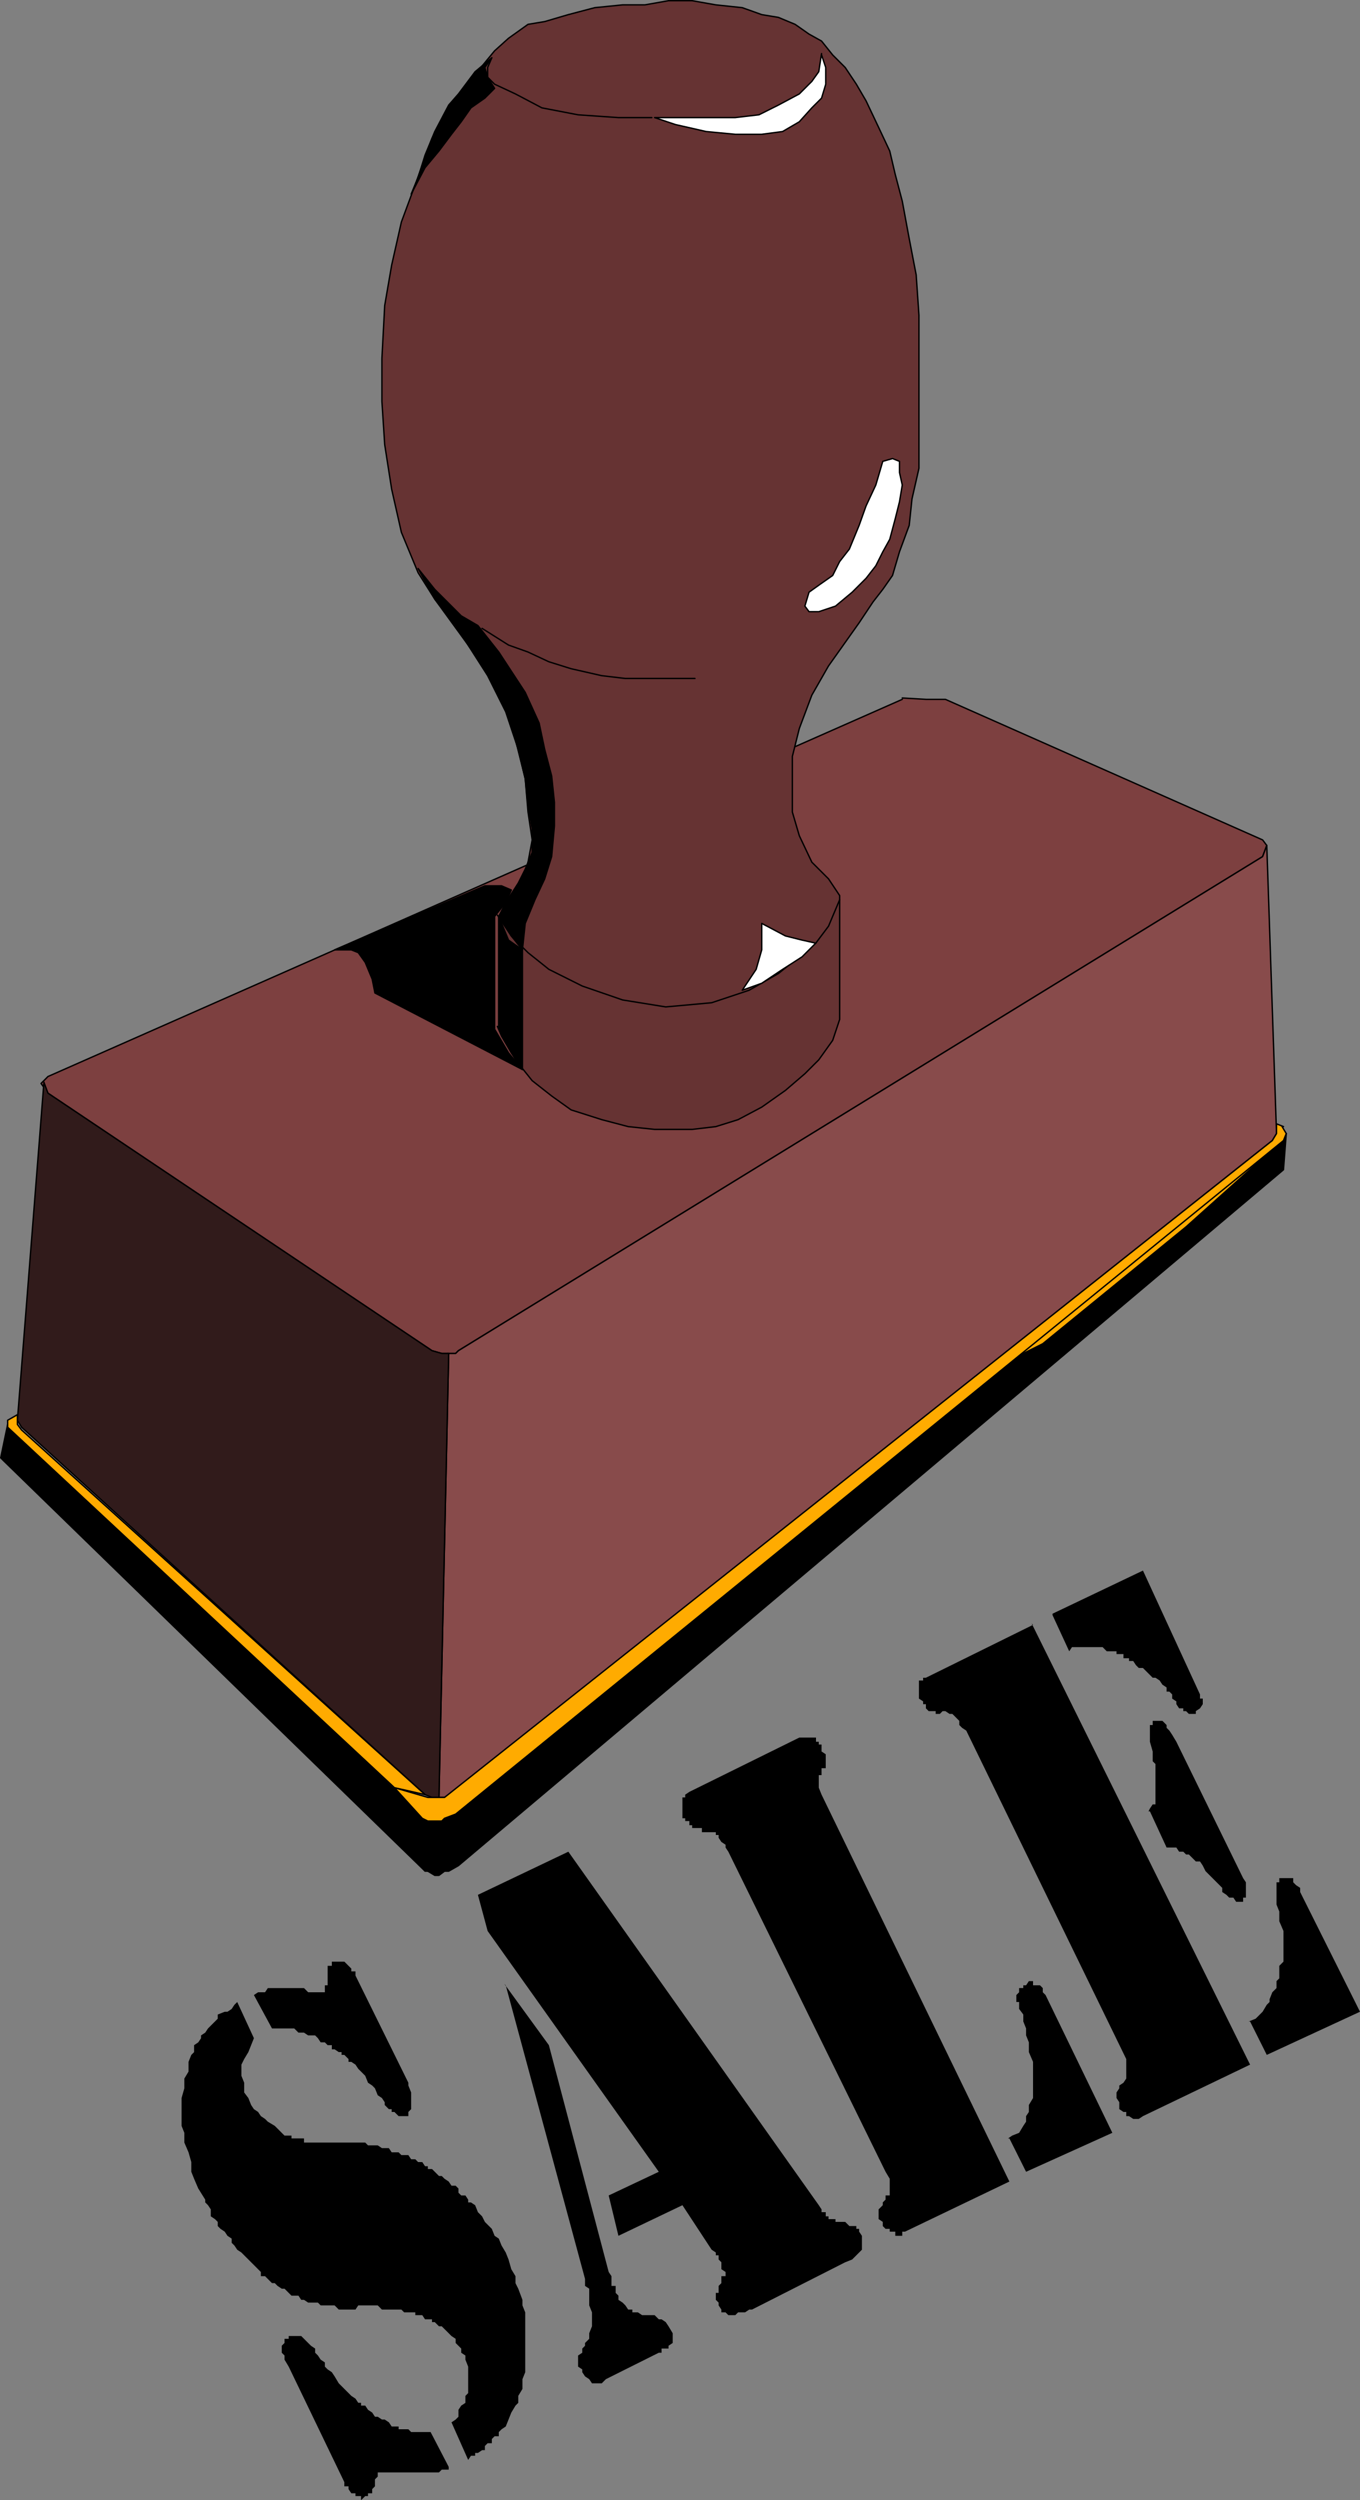 <?xml version="1.0" encoding="UTF-8" standalone="no"?>
<svg
   version="1.0"
   width="83.588mm"
   height="153.616mm"
   id="svg46"
   sodipodi:docname="Sale.wmf"
   xmlns:inkscape="http://www.inkscape.org/namespaces/inkscape"
   xmlns:sodipodi="http://sodipodi.sourceforge.net/DTD/sodipodi-0.dtd"
   xmlns="http://www.w3.org/2000/svg"
   xmlns:svg="http://www.w3.org/2000/svg">
  <rect width="100%" height="100%" fill="#808080" stroke="none"/>
  <sodipodi:namedview
     id="namedview46"
     pagecolor="#ffffff"
     bordercolor="#000000"
     borderopacity="0.25"
     inkscape:showpageshadow="2"
     inkscape:pageopacity="0.0"
     inkscape:pagecheckerboard="0"
     inkscape:deskcolor="#d1d1d1"
     inkscape:document-units="mm" />
  <defs
     id="defs1">
    <pattern
       id="WMFhbasepattern"
       patternUnits="userSpaceOnUse"
       width="6"
       height="6"
       x="0"
       y="0" />
  </defs>
  <path
     style="fill:#7d4040;fill-opacity:1;fill-rule:evenodd;stroke:none"
     d="m 209.591,162.076 5.494,0.323 h 4.525 l 73.688,32.641 0.97,1.293 -0.97,2.585 -186.806,114.73 -0.646,0.646 h -1.616 -1.616 l -2.262,-0.646 -89.201,-59.789 -1.616,-2.262 1.616,-1.616 198.441,-87.582 v 0 z"
     id="path1" />
  <path
     style="fill:none;stroke:#000000;stroke-width:0.323px;stroke-linecap:round;stroke-linejoin:round;stroke-miterlimit:4;stroke-dasharray:none;stroke-opacity:1"
     d="m 209.591,162.076 5.494,0.323 h 4.525 l 73.688,32.641 0.97,1.293 -0.97,2.585 -186.806,114.73 -0.646,0.646 h -1.616 -1.616 l -2.262,-0.646 -89.201,-59.789 -1.616,-2.262 1.616,-1.616 198.441,-87.582 v 0"
     id="path2" />
  <path
     style="fill:#663333;fill-opacity:1;fill-rule:evenodd;stroke:none"
     d="m 122.652,188.577 -0.646,-7.756 -3.232,-12.927 -3.878,-9.372 -6.141,-8.726 -7.757,-10.665 L 97.12,132.989 93.241,123.617 90.979,113.599 89.363,103.257 88.717,93.238 V 83.219 l 0.646,-12.281 1.616,-9.372 2.262,-10.019 3.232,-8.726 3.878,-10.665 3.878,-7.11 6.141,-7.756 4.525,-5.494 3.232,-2.909 4.525,-3.232 3.878,-0.646 5.494,-1.616 6.141,-1.616 6.464,-0.646 h 5.171 l 5.494,-0.97 h 5.494 l 5.494,0.97 6.141,0.646 4.525,1.616 3.878,0.646 3.878,1.616 3.232,2.262 2.909,1.616 2.586,3.232 2.909,2.909 2.586,3.878 2.262,3.878 2.909,6.14 2.586,5.494 1.293,5.494 1.616,6.14 1.616,8.726 1.616,8.403 0.646,9.372 v 6.787 10.342 11.635 6.787 l -1.616,7.11 -0.646,6.14 -2.262,6.14 -1.616,5.494 -2.262,3.232 -2.262,2.909 -3.232,4.848 -7.11,10.019 -3.878,6.787 -2.909,7.756 -1.616,6.464 v 6.787 6.14 l 1.616,5.494 2.909,6.14 3.878,3.878 2.586,3.878 V 236.731 l -1.616,4.848 -3.232,4.525 -3.232,3.232 -4.525,3.878 -5.494,3.878 -5.494,2.909 -5.171,1.616 -5.494,0.646 h -8.726 l -6.141,-0.646 -6.141,-1.616 -7.11,-2.262 -4.525,-3.232 -4.525,-3.555 -3.878,-4.848 -2.262,-4.525 -1.616,-3.232 v -25.531 l 2.262,-3.878 3.232,-3.878 1.293,-4.848 0.97,-5.171 z"
     id="path3" />
  <path
     style="fill:none;stroke:#000000;stroke-width:0.323px;stroke-linecap:round;stroke-linejoin:round;stroke-miterlimit:4;stroke-dasharray:none;stroke-opacity:1"
     d="m 122.652,188.577 -0.646,-7.756 -3.232,-12.927 -3.878,-9.372 -6.141,-8.726 -7.757,-10.665 L 97.12,132.989 93.241,123.617 90.979,113.599 89.363,103.257 88.717,93.238 V 83.219 l 0.646,-12.281 1.616,-9.372 2.262,-10.019 3.232,-8.726 3.878,-10.665 3.878,-7.11 6.141,-7.756 4.525,-5.494 3.232,-2.909 4.525,-3.232 3.878,-0.646 5.494,-1.616 6.141,-1.616 6.464,-0.646 h 5.171 l 5.494,-0.97 h 5.494 l 5.494,0.97 6.141,0.646 4.525,1.616 3.878,0.646 3.878,1.616 3.232,2.262 2.909,1.616 2.586,3.232 2.909,2.909 2.586,3.878 2.262,3.878 2.909,6.14 2.586,5.494 1.293,5.494 1.616,6.14 1.616,8.726 1.616,8.403 0.646,9.372 v 6.787 10.342 11.635 6.787 l -1.616,7.11 -0.646,6.14 -2.262,6.14 -1.616,5.494 -2.262,3.232 -2.262,2.909 -3.232,4.848 -7.11,10.019 -3.878,6.787 -2.909,7.756 -1.616,6.464 v 6.787 6.14 l 1.616,5.494 2.909,6.14 3.878,3.878 2.586,3.878 V 236.731 l -1.616,4.848 -3.232,4.525 -3.232,3.232 -4.525,3.878 -5.494,3.878 -5.494,2.909 -5.171,1.616 -5.494,0.646 h -8.726 l -6.141,-0.646 -6.141,-1.616 -7.11,-2.262 -4.525,-3.232 -4.525,-3.555 -3.878,-4.848 -2.262,-4.525 -1.616,-3.232 v -25.531 l 2.262,-3.878 3.232,-3.878 1.293,-4.848 0.97,-5.171 -0.97,-6.464 v 0"
     id="path4" />
  <path
     style="fill:#884b4b;fill-opacity:1;fill-rule:evenodd;stroke:none"
     d="m 103.907,314.295 h 1.939 l 0.646,-0.646 186.806,-114.73 0.97,-2.585 2.262,66.899 -0.97,1.616 -191.331,151.896 -0.97,0.646 h -1.293 l 2.262,-103.095 v 0 z"
     id="path5" />
  <path
     style="fill:none;stroke:#000000;stroke-width:0.323px;stroke-linecap:round;stroke-linejoin:round;stroke-miterlimit:4;stroke-dasharray:none;stroke-opacity:1"
     d="m 103.907,314.295 h 1.939 l 0.646,-0.646 186.806,-114.73 0.97,-2.585 2.262,66.899 -0.97,1.616 -191.331,151.896 -0.97,0.646 h -1.293 l 2.262,-103.095 v 0"
     id="path6" />
  <path
     style="fill:#311b1b;fill-opacity:1;fill-rule:evenodd;stroke:none"
     d="m 10.181,251.274 0.97,2.585 89.201,59.789 2.262,0.646 h 1.616 l -2.262,103.095 h -1.616 L 98.736,416.743 5.01,331.423 4.04,329.807 10.181,251.597 v 0 z"
     id="path7" />
  <path
     style="fill:none;stroke:#000000;stroke-width:0.323px;stroke-linecap:round;stroke-linejoin:round;stroke-miterlimit:4;stroke-dasharray:none;stroke-opacity:1"
     d="m 10.181,251.274 0.97,2.585 89.201,59.789 2.262,0.646 h 1.616 l -2.262,103.095 h -1.616 L 98.736,416.743 5.01,331.423 4.04,329.807 10.181,251.597 v 0"
     id="path8" />
  <path
     style="fill:#000000;fill-opacity:1;fill-rule:evenodd;stroke:none"
     d="m 99.382,434.519 0.97,-12.281 h -1.616 l -96.958,-91.461 -1.616,7.756 0.646,0.646 97.281,94.692 0.646,0.646 z"
     id="path9" />
  <path
     style="fill:none;stroke:#000000;stroke-width:0.323px;stroke-linecap:round;stroke-linejoin:round;stroke-miterlimit:4;stroke-dasharray:none;stroke-opacity:1"
     d="m 99.382,434.519 0.97,-12.281 h -1.616 l -96.958,-91.461 -1.616,7.756 0.646,0.646 97.281,94.692 0.646,0.646 h 0.646 v 0"
     id="path10" />
  <path
     style="fill:#000000;fill-opacity:1;fill-rule:evenodd;stroke:none"
     d="m 99.382,434.519 1.616,0.97 h 0.97 l 1.293,-0.97 h 0.97 l 2.262,-1.293 191.654,-161.591 0.646,-8.403 -0.646,0.646 -192.3,156.743 -1.616,1.616 h -1.616 l -0.646,0.646 -1.616,-0.646 z"
     id="path11" />
  <path
     style="fill:none;stroke:#000000;stroke-width:0.323px;stroke-linecap:round;stroke-linejoin:round;stroke-miterlimit:4;stroke-dasharray:none;stroke-opacity:1"
     d="m 99.382,434.519 1.616,0.97 h 0.97 l 1.293,-0.97 h 0.97 l 2.262,-1.293 191.654,-161.591 0.646,-8.403 -0.646,0.646 -192.3,156.743 -1.616,1.616 h -1.616 l -0.646,0.646 -1.616,-0.646 -0.97,12.281 v 0"
     id="path12" />
  <path
     style="fill:#ffab00;fill-opacity:1;fill-rule:evenodd;stroke:none"
     d="m 234.154,315.911 63.023,-50.416 -21.654,19.391 -33.289,27.147 -7.757,3.878 v 0 z"
     id="path13" />
  <path
     style="fill:none;stroke:#000000;stroke-width:0.323px;stroke-linecap:round;stroke-linejoin:round;stroke-miterlimit:4;stroke-dasharray:none;stroke-opacity:1"
     d="m 234.154,315.911 63.023,-50.416 -21.654,19.391 -33.289,27.147 -7.757,3.878 v 0"
     id="path14" />
  <path
     style="fill:#ffab00;fill-opacity:1;fill-rule:evenodd;stroke:none"
     d="m 297.823,261.616 0.97,1.616 -0.646,1.616 -192.3,156.42 -2.586,0.97 -0.646,0.646 h -0.646 -2.586 l -1.293,-0.646 -6.464,-7.11 7.757,2.262 h 1.616 0.97 1.293 l 192.3,-152.542 0.97,-1.616 v -2.262 l 1.616,0.646 v 0 z"
     id="path15" />
  <path
     style="fill:none;stroke:#000000;stroke-width:0.323px;stroke-linecap:round;stroke-linejoin:round;stroke-miterlimit:4;stroke-dasharray:none;stroke-opacity:1"
     d="m 297.823,261.616 0.97,1.616 -0.646,1.616 -192.3,156.42 -2.586,0.97 -0.646,0.646 h -0.646 -2.586 l -1.293,-0.646 -6.464,-7.11 7.757,2.262 h 1.616 0.97 1.293 l 192.3,-152.542 0.97,-1.616 v -2.262 l 1.616,0.646 v 0"
     id="path16" />
  <path
     style="fill:#ffab00;fill-opacity:1;fill-rule:evenodd;stroke:none"
     d="M 91.625,415.128 1.778,331.423 v -1.616 l 2.262,-1.293 v 2.262 l 0.97,1.293 93.726,84.674 z"
     id="path17" />
  <path
     style="fill:none;stroke:#000000;stroke-width:0.323px;stroke-linecap:round;stroke-linejoin:round;stroke-miterlimit:4;stroke-dasharray:none;stroke-opacity:1"
     d="M 91.625,415.128 1.778,331.423 v -1.616 l 2.262,-1.293 v 2.262 l 0.97,1.293 93.726,84.674 -7.11,-1.616 v 0"
     id="path18" />
  <path
     style="fill:#ffffff;fill-opacity:1;fill-rule:evenodd;stroke:none"
     d="m 190.846,12.443 -0.646,4.201 -1.616,2.262 -2.909,2.909 -4.848,2.585 -4.525,2.262 -5.494,0.646 h -6.141 -12.605 l 4.848,1.616 7.11,1.616 6.787,0.646 h 6.141 l 4.848,-0.646 3.878,-2.262 2.909,-3.232 2.262,-2.262 0.97,-3.232 v -3.878 l -0.97,-2.909 v 0 z"
     id="path19" />
  <path
     style="fill:none;stroke:#000000;stroke-width:0.323px;stroke-linecap:round;stroke-linejoin:round;stroke-miterlimit:4;stroke-dasharray:none;stroke-opacity:1"
     d="m 190.846,12.443 -0.646,4.201 -1.616,2.262 -2.909,2.909 -4.848,2.585 -4.525,2.262 -5.494,0.646 h -6.141 -12.605 l 4.848,1.616 7.11,1.616 6.787,0.646 h 6.141 l 4.848,-0.646 3.878,-2.262 2.909,-3.232 2.262,-2.262 0.97,-3.232 v -3.878 l -0.97,-2.909 v 0"
     id="path20" />
  <path
     style="fill:none;stroke:#000000;stroke-width:0.323px;stroke-linecap:round;stroke-linejoin:round;stroke-miterlimit:4;stroke-dasharray:none;stroke-opacity:1"
     d="m 151.416,27.309 h -7.757 l -9.373,-0.646 -8.403,-1.616 -6.141,-3.232 -4.848,-2.262 -1.616,-1.616 v -2.262 l 0.97,-2.262"
     id="path21" />
  <path
     style="fill:#ffffff;fill-opacity:1;fill-rule:evenodd;stroke:none"
     d="m 207.329,106.489 -2.262,0.646 -1.616,5.494 -2.262,4.848 -1.616,4.525 -2.262,5.494 -2.262,2.909 -1.616,3.232 -3.232,2.262 -2.262,1.616 -0.97,3.232 0.97,1.293 h 2.262 l 3.878,-1.293 3.878,-3.232 3.232,-3.232 2.262,-2.909 1.616,-3.232 1.616,-2.909 1.293,-4.848 0.97,-3.878 0.646,-3.878 -0.646,-2.909 v -2.585 z"
     id="path22" />
  <path
     style="fill:none;stroke:#000000;stroke-width:0.323px;stroke-linecap:round;stroke-linejoin:round;stroke-miterlimit:4;stroke-dasharray:none;stroke-opacity:1"
     d="m 207.329,106.489 -2.262,0.646 -1.616,5.494 -2.262,4.848 -1.616,4.525 -2.262,5.494 -2.262,2.909 -1.616,3.232 -3.232,2.262 -2.262,1.616 -0.97,3.232 0.97,1.293 h 2.262 l 3.878,-1.293 3.878,-3.232 3.232,-3.232 2.262,-2.909 1.616,-3.232 1.616,-2.909 1.293,-4.848 0.97,-3.878 0.646,-3.878 -0.646,-2.909 v -2.585 l -1.616,-0.646 v 0"
     id="path23" />
  <path
     style="fill:none;stroke:#000000;stroke-width:0.323px;stroke-linecap:round;stroke-linejoin:round;stroke-miterlimit:4;stroke-dasharray:none;stroke-opacity:1"
     d="m 161.435,157.551 h -4.525 -6.141 -5.494 l -5.494,-0.646 -7.11,-1.616 -5.171,-1.616 -4.848,-2.262 -4.525,-1.616 -6.141,-3.878"
     id="path24" />
  <path
     style="fill:none;stroke:#000000;stroke-width:0.323px;stroke-linecap:round;stroke-linejoin:round;stroke-miterlimit:4;stroke-dasharray:none;stroke-opacity:1"
     d="m 115.542,212.492 3.232,4.848 3.878,3.878 4.848,3.878 7.757,3.878 9.373,3.232 10.019,1.616 10.665,-0.97 8.726,-2.909 6.787,-3.878 4.848,-3.878 3.878,-3.232 2.909,-3.878 2.586,-6.14"
     id="path25" />
  <path
     style="fill:#ffffff;fill-opacity:1;fill-rule:evenodd;stroke:none"
     d="m 189.23,218.956 -2.909,-0.646 -3.878,-0.97 -5.494,-2.909 v 6.14 l -1.293,4.525 -3.232,4.848 4.525,-1.616 4.848,-3.232 4.525,-2.909 3.232,-3.232 v 0 z"
     id="path26" />
  <path
     style="fill:none;stroke:#000000;stroke-width:0.323px;stroke-linecap:round;stroke-linejoin:round;stroke-miterlimit:4;stroke-dasharray:none;stroke-opacity:1"
     d="m 189.23,218.956 -2.909,-0.646 -3.878,-0.97 -5.494,-2.909 v 6.14 l -1.293,4.525 -3.232,4.848 4.525,-1.616 4.848,-3.232 4.525,-2.909 3.232,-3.232 v 0"
     id="path27" />
  <path
     style="fill:#000000;fill-opacity:1;fill-rule:evenodd;stroke:none"
     d="m 126.53,204.09 -2.262,4.848 -2.262,5.494 -0.646,6.14 -2.586,-3.232 -2.909,-4.525 1.616,-3.232 2.909,-4.525 1.616,-3.232 1.616,-3.878 v -5.494 l -0.97,-5.171 -0.646,-6.464 -1.616,-6.787 -2.909,-8.726 -4.202,-8.403 -7.433,-11.635 -4.848,-6.14 -3.878,-7.11 3.878,4.848 2.262,2.262 3.878,3.878 3.878,2.262 4.848,6.14 6.141,9.372 3.232,7.11 1.293,6.14 1.616,6.14 0.646,6.14 v 5.494 l -0.646,7.11 z"
     id="path28" />
  <path
     style="fill:none;stroke:#000000;stroke-width:0.323px;stroke-linecap:round;stroke-linejoin:round;stroke-miterlimit:4;stroke-dasharray:none;stroke-opacity:1"
     d="m 126.53,204.09 -2.262,4.848 -2.262,5.494 -0.646,6.14 -2.586,-3.232 -2.909,-4.525 1.616,-3.232 2.909,-4.525 1.616,-3.232 1.616,-3.878 v -5.494 l -0.97,-5.171 -0.646,-6.464 -1.616,-6.787 -2.909,-8.726 -4.202,-8.403 -7.433,-11.635 -4.848,-6.14 -3.878,-7.11 3.878,4.848 2.262,2.262 3.878,3.878 3.878,2.262 4.848,6.14 6.141,9.372 3.232,7.11 1.293,6.14 1.616,6.14 0.646,6.14 v 5.494 l -0.646,7.11 -1.616,5.171 v 0"
     id="path29" />
  <path
     style="fill:#000000;fill-opacity:1;fill-rule:evenodd;stroke:none"
     d="m 112.633,205.706 h 3.878 l 2.262,0.97 -1.293,2.909 -2.586,3.232 v 26.178 l 3.232,5.494 3.232,3.878 -34.259,-17.775 -0.646,-3.232 -1.616,-3.878 -1.616,-2.262 -1.616,-0.646 h -3.878 z"
     id="path30" />
  <path
     style="fill:none;stroke:#000000;stroke-width:0.323px;stroke-linecap:round;stroke-linejoin:round;stroke-miterlimit:4;stroke-dasharray:none;stroke-opacity:1"
     d="m 112.633,205.706 h 3.878 l 2.262,0.97 -1.293,2.909 -2.586,3.232 v 26.178 l 3.232,5.494 3.232,3.878 -34.259,-17.775 -0.646,-3.232 -1.616,-3.878 -1.616,-2.262 -1.616,-0.646 H 77.728 L 112.633,205.706 v 0"
     id="path31" />
  <path
     style="fill:#000000;fill-opacity:1;fill-rule:evenodd;stroke:none"
     d="m 115.542,238.347 0.97,2.262 2.262,3.878 2.586,3.878 v -27.794 l -3.232,-2.262 -2.262,-5.494 v 25.531 0 z"
     id="path32" />
  <path
     style="fill:none;stroke:#000000;stroke-width:0.323px;stroke-linecap:round;stroke-linejoin:round;stroke-miterlimit:4;stroke-dasharray:none;stroke-opacity:1"
     d="m 115.542,238.347 0.97,2.262 2.262,3.878 2.586,3.878 v -27.794 l -3.232,-2.262 -2.262,-5.494 v 25.531 0"
     id="path33" />
  <path
     style="fill:#000000;fill-opacity:1;fill-rule:evenodd;stroke:none"
     d="m 106.492,21.815 -2.262,2.585 -3.232,6.14 -2.262,5.494 -1.616,5.171 -1.616,3.878 3.232,-6.14 3.232,-3.878 2.909,-3.878 2.262,-2.909 2.262,-3.232 3.232,-2.262 2.262,-2.262 -1.616,-2.585 -0.646,-2.262 1.616,-2.262 -3.878,3.232 z"
     id="path34" />
  <path
     style="fill:none;stroke:#000000;stroke-width:0.323px;stroke-linecap:round;stroke-linejoin:round;stroke-miterlimit:4;stroke-dasharray:none;stroke-opacity:1"
     d="m 106.492,21.815 -2.262,2.585 -3.232,6.14 -2.262,5.494 -1.616,5.171 -1.616,3.878 3.232,-6.14 3.232,-3.878 2.909,-3.878 2.262,-2.909 2.262,-3.232 3.232,-2.262 2.262,-2.262 -1.616,-2.585 -0.646,-2.262 1.616,-2.262 -3.878,3.232 -3.878,5.171 v 0"
     id="path35" />
  <path
     style="fill:#000000;fill-opacity:1;fill-rule:evenodd;stroke:none"
     d="m 239.648,376.992 50.741,102.449 -24.886,11.958 -0.97,0.646 h -0.646 -0.646 l -0.97,-0.646 h -0.646 v -0.97 h -0.646 l -0.97,-0.646 v -1.616 l -0.646,-0.97 v -0.646 -0.646 l 0.646,-0.97 v -0.646 l 0.97,-0.646 0.646,-0.97 v -0.646 -0.97 -0.646 -0.97 -0.646 -0.646 l -37.167,-76.271 -0.97,-0.646 -0.646,-0.646 v -0.97 l -0.646,-0.646 -0.97,-0.97 h -0.646 l -0.97,-0.646 h -0.646 l -0.646,0.646 h -0.97 v -0.646 h -0.646 -0.97 l -0.646,-0.646 v -0.97 h -0.646 v -0.646 l -0.97,-0.646 v -0.97 -0.646 -0.97 -0.646 -0.97 h 0.97 v -0.646 h 0.646 l 24.886,-12.281 v 0 z"
     id="path36" />
  <path
     style="fill:#000000;fill-opacity:1;fill-rule:evenodd;stroke:none"
     d="m 290.066,469.422 1.616,-0.646 0.97,-0.97 0.646,-0.646 0.97,-1.616 0.646,-0.646 v -0.646 l 0.646,-1.616 0.97,-0.97 v -1.616 l 0.646,-0.646 v -1.616 -1.293 l 0.97,-0.97 v -1.616 -1.293 -0.97 -3.232 l -0.97,-2.262 v -2.262 l -0.646,-1.616 v -1.616 -0.646 -0.646 -0.97 -0.646 -0.646 h 0.646 v -0.97 h 0.97 0.646 0.646 0.97 v 0.97 l 0.646,0.646 0.97,0.646 v 0.97 l 13.897,27.794 -21.654,10.019 -3.878,-7.756 v 0 z"
     id="path37" />
  <path
     style="fill:#000000;fill-opacity:1;fill-rule:evenodd;stroke:none"
     d="m 244.496,374.73 21.008,-10.019 13.251,28.763 v 0.97 h 0.646 v 0.646 0.646 l -0.646,0.97 -0.97,0.646 v 0.646 h -0.646 -0.97 l -0.646,-0.646 h -0.646 v -0.646 h -0.97 l -0.646,-0.97 v -0.646 l -0.97,-0.646 v -0.97 l -0.646,-0.646 h -0.646 v -0.97 l -0.97,-0.646 -0.646,-0.97 -0.97,-0.646 h -0.646 l -0.646,-0.646 -0.97,-0.97 -0.646,-0.646 h -0.97 l -0.646,-0.646 -0.646,-0.97 h -0.97 v -0.646 h -0.646 -0.646 v -0.97 h -0.97 -0.646 v -0.646 h -0.97 -0.646 -0.646 l -0.97,-0.97 h -0.646 -0.97 -0.646 -0.646 -0.97 -0.646 -0.97 -0.646 -0.97 l -0.646,0.97 -3.878,-8.403 v 0 z"
     id="path38" />
  <path
     style="fill:#000000;fill-opacity:1;fill-rule:evenodd;stroke:none"
     d="m 266.796,420.622 0.323,-0.646 0.646,-0.97 h 0.646 v -0.646 -0.97 -0.646 -1.616 -0.646 -0.646 -0.97 -0.646 -1.616 -0.97 l -0.646,-0.646 v -1.616 -0.646 l -0.646,-2.262 v -1.616 -0.97 -0.646 -0.646 h 0.646 v -0.97 h 0.646 0.97 0.646 l 0.97,0.97 v 0.646 l 0.646,0.646 0.646,0.97 0.97,1.616 15.513,31.672 0.646,0.97 v 0.646 0.646 0.97 0.646 0.646 h -0.646 v 0.97 h -0.97 -0.646 l -0.646,-0.97 h -0.97 l -0.646,-0.646 -0.97,-0.646 v -0.97 l -1.293,-1.293 -0.97,-0.97 -0.646,-0.646 -0.97,-0.97 -0.646,-1.293 -0.646,-0.97 h -0.97 l -0.646,-0.646 -0.97,-0.97 h -0.646 l -0.646,-0.646 h -0.97 l -0.646,-0.97 h -0.97 -0.646 -0.646 l -3.878,-8.403 v 0 z"
     id="path39" />
  <path
     style="fill:#000000;fill-opacity:1;fill-rule:evenodd;stroke:none"
     d="m 234.154,496.57 0.97,-0.646 1.616,-0.646 0.97,-1.616 0.646,-0.97 v -1.293 l 0.646,-0.97 v -1.616 l 0.97,-1.616 v -2.909 -2.262 -3.232 l -0.97,-2.262 v -1.616 -0.646 l -0.646,-1.616 v -1.616 l -0.646,-1.616 v -1.616 l -0.97,-1.293 v -1.616 h -0.646 v -0.646 -0.97 l 0.646,-0.646 v -0.97 h 0.97 v -0.646 h 0.646 l 0.646,-0.97 h 0.97 v 0.97 h 0.646 0.97 l 0.646,0.646 v 0.97 l 0.646,0.646 15.513,31.995 -20.038,9.049 -3.878,-7.756 v 0 z"
     id="path40" />
  <path
     style="fill:#000000;fill-opacity:1;fill-rule:evenodd;stroke:none"
     d="m 205.713,504.326 -36.521,-74.332 -0.646,-0.97 v -0.646 l -0.97,-0.646 -0.646,-0.97 v -0.646 h -0.646 v -0.646 h -0.97 -0.646 -0.646 -0.97 v -0.97 h -0.646 -0.97 -0.646 v -0.646 h -0.646 v -0.97 h -0.97 v -0.646 h -0.646 v -1.616 -0.646 -0.97 -0.646 -0.97 h 0.646 v -0.646 l 0.97,-0.646 25.532,-12.604 h 0.646 0.646 0.97 0.646 0.97 v 0.97 h 0.646 v 0.646 h 0.646 v 0.97 0.646 l 0.97,0.646 v 0.97 0.646 0.646 0.97 h -0.97 v 0.646 0.97 h -0.646 v 0.646 0.97 0.646 0.646 l 0.646,1.616 43.631,89.845 -24.24,11.635 h -0.646 v 0.97 h -0.646 -0.97 v -0.97 h -0.646 -0.646 v -0.646 h -0.97 L 205.066,516.93 v -0.97 l -0.97,-0.646 v -0.646 -0.97 -0.646 l 0.97,-0.97 v -0.646 l 0.646,-0.646 v -0.97 h 0.97 v -0.646 -0.97 -0.646 -0.97 -0.646 z"
     id="path41" />
  <path
     style="fill:#000000;fill-opacity:1;fill-rule:evenodd;stroke:none"
     d="m 111.017,440.013 21.008,-10.019 58.175,82.088 0.646,0.97 v 0.646 h 0.97 v 0.97 h 0.646 v 0.646 h 0.97 0.646 v 0.646 h 0.97 0.646 0.646 l 0.97,0.97 h 0.646 0.97 v 0.646 h 0.646 v 0.646 l 0.646,0.97 v 0.646 0.97 0.646 0.97 l -0.646,0.646 -0.646,0.646 -0.97,0.97 -1.616,0.646 -21.654,10.988 h -0.646 l -0.97,0.646 h -0.646 -0.97 l -0.646,0.646 h -0.646 -0.97 l -0.646,-0.646 h -0.97 v -0.646 l -0.646,-0.97 v -0.646 l -0.646,-0.646 v -0.97 -0.646 h 0.646 v -0.97 -0.646 l 0.646,-0.646 v -0.97 -0.646 h 0.97 v -0.97 l -0.97,-0.646 v -0.97 -0.646 l -0.646,-0.646 v -0.97 h -0.646 v -0.646 l -0.97,-0.646 -6.787,-10.342 -14.867,7.11 -2.262,-9.372 11.635,-5.494 -39.753,-55.911 z"
     id="path42" />
  <path
     style="fill:#000000;fill-opacity:1;fill-rule:evenodd;stroke:none"
     d="m 117.158,460.696 10.342,14.22 13.897,52.679 0.646,0.97 v 0.646 0.97 0.646 h 0.97 v 0.646 0.97 l 0.646,0.646 v 0.97 l 0.97,0.646 0.646,0.646 0.646,0.97 h 0.97 v 0.646 h 0.646 0.646 l 0.97,0.646 h 0.646 0.97 0.646 0.646 l 0.97,0.97 h 0.646 l 0.97,0.646 0.646,0.97 0.97,1.616 v 0.646 0.646 0.97 l -0.97,0.646 v 0.646 h -0.646 -0.97 v 0.97 h -0.646 l -12.281,6.14 -0.97,0.97 h -0.646 -0.97 -0.646 l -0.646,-0.97 -0.97,-0.646 -0.646,-0.97 v -0.646 l -0.97,-0.646 v -0.97 -0.646 -0.97 l 0.97,-0.646 v -0.97 l 0.646,-0.646 v -0.646 l 0.97,-0.97 v -1.293 l 0.646,-1.616 v -1.616 -0.97 -0.646 l -0.646,-1.616 v -0.646 -1.616 -1.616 l -0.97,-0.646 v -1.616 l -18.422,-68.191 v 0 z"
     id="path43" />
  <path
     style="fill:#000000;fill-opacity:1;fill-rule:evenodd;stroke:none"
     d="m 55.105,464.898 3.878,8.403 -0.646,1.616 -0.646,1.616 -0.97,1.616 -0.646,1.293 v 2.585 l 0.646,1.616 v 2.262 l 0.97,1.293 0.646,1.616 0.646,0.97 0.97,0.646 0.646,0.97 0.97,0.646 0.646,0.646 1.616,0.97 0.646,0.646 0.97,0.97 0.646,0.646 h 0.97 0.646 v 0.646 h 0.646 0.97 0.646 0.646 v 0.97 h 0.97 0.646 0.97 0.646 0.646 1.616 0.97 0.646 0.97 0.646 1.616 0.646 0.97 0.646 0.646 0.97 l 0.646,0.646 h 1.616 0.646 l 0.97,0.646 h 0.646 0.97 l 0.646,0.97 h 0.646 0.97 l 0.646,0.646 h 0.646 0.97 l 0.646,0.97 h 0.97 l 0.646,0.646 h 0.97 l 0.646,0.97 h 0.646 v 0.646 h 0.97 l 0.646,0.646 0.97,0.97 h 0.646 l 0.646,0.646 0.97,0.646 0.646,0.97 h 0.97 l 0.646,0.646 v 0.97 l 0.646,0.646 h 0.97 l 0.646,0.97 v 0.646 h 0.646 l 0.97,0.646 0.646,1.616 0.97,0.97 0.646,1.293 1.616,1.616 0.646,1.616 0.97,0.646 0.646,1.616 0.97,1.616 0.646,1.616 0.646,2.262 0.97,1.616 v 1.616 l 0.646,1.293 0.97,2.585 v 1.293 l 0.646,1.616 v 3.878 3.232 3.878 2.909 l -0.646,1.616 v 2.262 l -0.97,1.616 v 1.616 l -0.646,0.646 -0.97,1.616 -0.646,1.616 -0.646,1.616 -0.97,0.646 -0.646,0.646 v 0.97 h -0.97 l -0.646,0.646 v 0.97 h -0.97 l -0.646,0.646 v 0.97 h -0.646 l -0.97,0.646 h -0.646 v 0.646 h -0.97 l -0.646,0.97 -3.878,-8.726 0.97,-0.646 0.646,-0.646 v -1.616 l 0.646,-0.97 0.97,-0.646 v -1.616 l 0.646,-0.646 v -1.616 -0.646 -0.97 -1.616 -0.646 -0.646 l -0.646,-1.616 v -0.97 l -0.97,-0.646 v -0.97 l -0.646,-0.646 -0.646,-0.646 v -0.97 l -0.97,-0.646 -0.646,-0.646 -0.97,-0.97 -0.646,-0.646 h -0.646 l -0.97,-0.97 h -0.646 v -0.646 h -0.97 -0.646 l -0.646,-0.97 h -0.97 -0.646 v -0.646 H 95.504 94.857 93.888 L 93.241,536.321 h -0.646 -0.97 -0.646 -0.646 -0.97 -0.646 l -0.97,-0.97 H 87.101 86.454 85.485 84.838 83.869 83.222 l -0.646,0.97 h -1.616 -0.97 -0.646 -0.646 l -0.97,-0.97 H 77.082 76.112 75.466 74.496 l -0.646,-0.646 h -0.646 -0.97 -0.646 l -0.97,-0.646 h -0.646 l -0.646,-0.97 h -1.616 l -0.646,-0.646 -0.97,-0.97 h -0.646 l -0.97,-0.646 -0.646,-0.646 H 63.184 l -0.97,-0.97 -0.646,-0.646 H 60.599 v -0.97 l -0.646,-0.646 -0.97,-0.97 -0.646,-0.646 -0.646,-0.646 -0.97,-0.97 -0.646,-0.646 -0.97,-0.646 -0.646,-0.97 -0.646,-0.646 v -0.97 l -0.97,-0.646 -0.646,-0.97 -0.97,-0.646 -0.646,-0.646 v -0.97 l -0.646,-0.646 -0.97,-0.646 v -1.616 l -0.646,-0.97 -0.646,-0.646 v -0.646 l -1.616,-2.585 -0.97,-2.262 -0.646,-1.616 v -2.262 l -0.646,-2.262 -0.97,-2.262 v -2.262 l -0.646,-1.616 v -2.262 -2.585 -1.616 l 0.646,-2.262 v -2.262 l 0.97,-1.616 v -2.262 l 0.646,-1.616 0.646,-0.646 v -1.616 l 0.97,-0.646 0.646,-0.97 v -0.646 l 0.97,-0.646 0.646,-0.97 0.646,-0.646 0.97,-0.97 0.646,-0.646 v -0.97 l 1.616,-0.646 h 0.646 l 0.97,-0.646 0.646,-0.97 z"
     id="path44" />
  <path
     style="fill:#000000;fill-opacity:1;fill-rule:evenodd;stroke:none"
     d="m 100.028,564.761 4.202,8.08 v 0.646 h -0.97 -0.646 l -0.646,0.646 h -0.97 -0.646 -0.97 -0.646 -0.646 -0.97 -0.646 -0.97 -0.646 -0.97 -0.646 -0.646 -0.97 -0.646 -0.646 -0.97 -0.646 -0.97 v 0.97 l -0.646,0.646 v 0.646 0.97 l -0.646,0.646 v 0.97 H 85.485 v 0.646 h -0.646 l -0.97,0.97 v -0.97 h -0.646 -0.646 v -0.646 h -0.97 l -0.646,-0.97 v -0.646 h -0.97 v -0.97 L 67.063,549.571 66.093,547.955 v -0.97 l -0.646,-0.646 v -1.616 l 0.646,-0.646 v -0.97 h 0.97 v -0.646 h 0.646 0.646 0.97 0.646 l 0.646,0.646 0.97,0.97 0.646,0.646 0.97,0.646 v 0.97 l 0.646,0.646 0.646,0.97 0.97,0.646 v 0.97 l 0.646,0.646 0.97,0.646 0.646,0.97 0.97,1.616 0.646,0.646 0.646,0.646 0.97,0.97 0.646,0.646 0.97,0.646 0.646,0.97 h 0.646 v 0.646 h 0.97 l 0.646,0.97 0.97,0.646 0.646,0.97 h 0.646 l 0.97,0.646 h 0.646 l 0.97,0.646 0.646,0.97 h 0.646 0.97 v 0.646 h 0.646 0.646 0.97 l 0.646,0.646 h 0.97 0.646 0.97 0.646 0.646 0.97 v 0 z"
     id="path45" />
  <path
     style="fill:#000000;fill-opacity:1;fill-rule:evenodd;stroke:none"
     d="m 58.983,463.282 0.97,-0.646 h 0.646 0.97 l 0.646,-0.97 h 0.97 0.646 0.646 0.97 0.646 0.97 0.646 0.646 0.97 0.646 0.646 l 0.97,0.97 h 0.646 0.97 0.646 0.646 0.97 v -0.97 -0.646 h 0.646 v -0.97 -0.646 -0.646 -0.97 -0.646 -0.646 h 0.97 v -0.97 h 0.646 0.97 0.646 0.646 l 0.97,0.97 0.646,0.646 v 0.646 h 0.97 v 0.97 l 12.281,24.885 v 0.646 l 0.646,1.616 v 1.293 0.97 0.646 0.97 l -0.646,0.646 v 0.97 H 93.888 93.241 92.595 l -0.97,-0.97 h -0.646 v -0.646 h -0.646 l -0.97,-0.97 v -0.646 l -0.646,-0.97 -0.97,-0.646 -0.646,-1.616 -0.646,-0.646 -0.97,-0.646 -0.646,-1.616 -0.97,-0.97 -0.646,-0.646 -0.646,-0.97 -0.97,-0.646 h -0.646 v -0.646 l -0.97,-0.97 h -0.646 v -0.646 h -0.646 l -0.97,-0.646 h -0.646 v -0.97 H 76.112 l -0.646,-0.646 h -0.97 l -0.646,-0.97 -0.646,-0.646 h -0.97 -0.646 l -0.97,-0.646 H 69.971 69.325 L 68.355,471.038 H 67.709 67.063 66.093 65.447 64.477 63.831 63.184 Z"
     id="path46" />
</svg>

